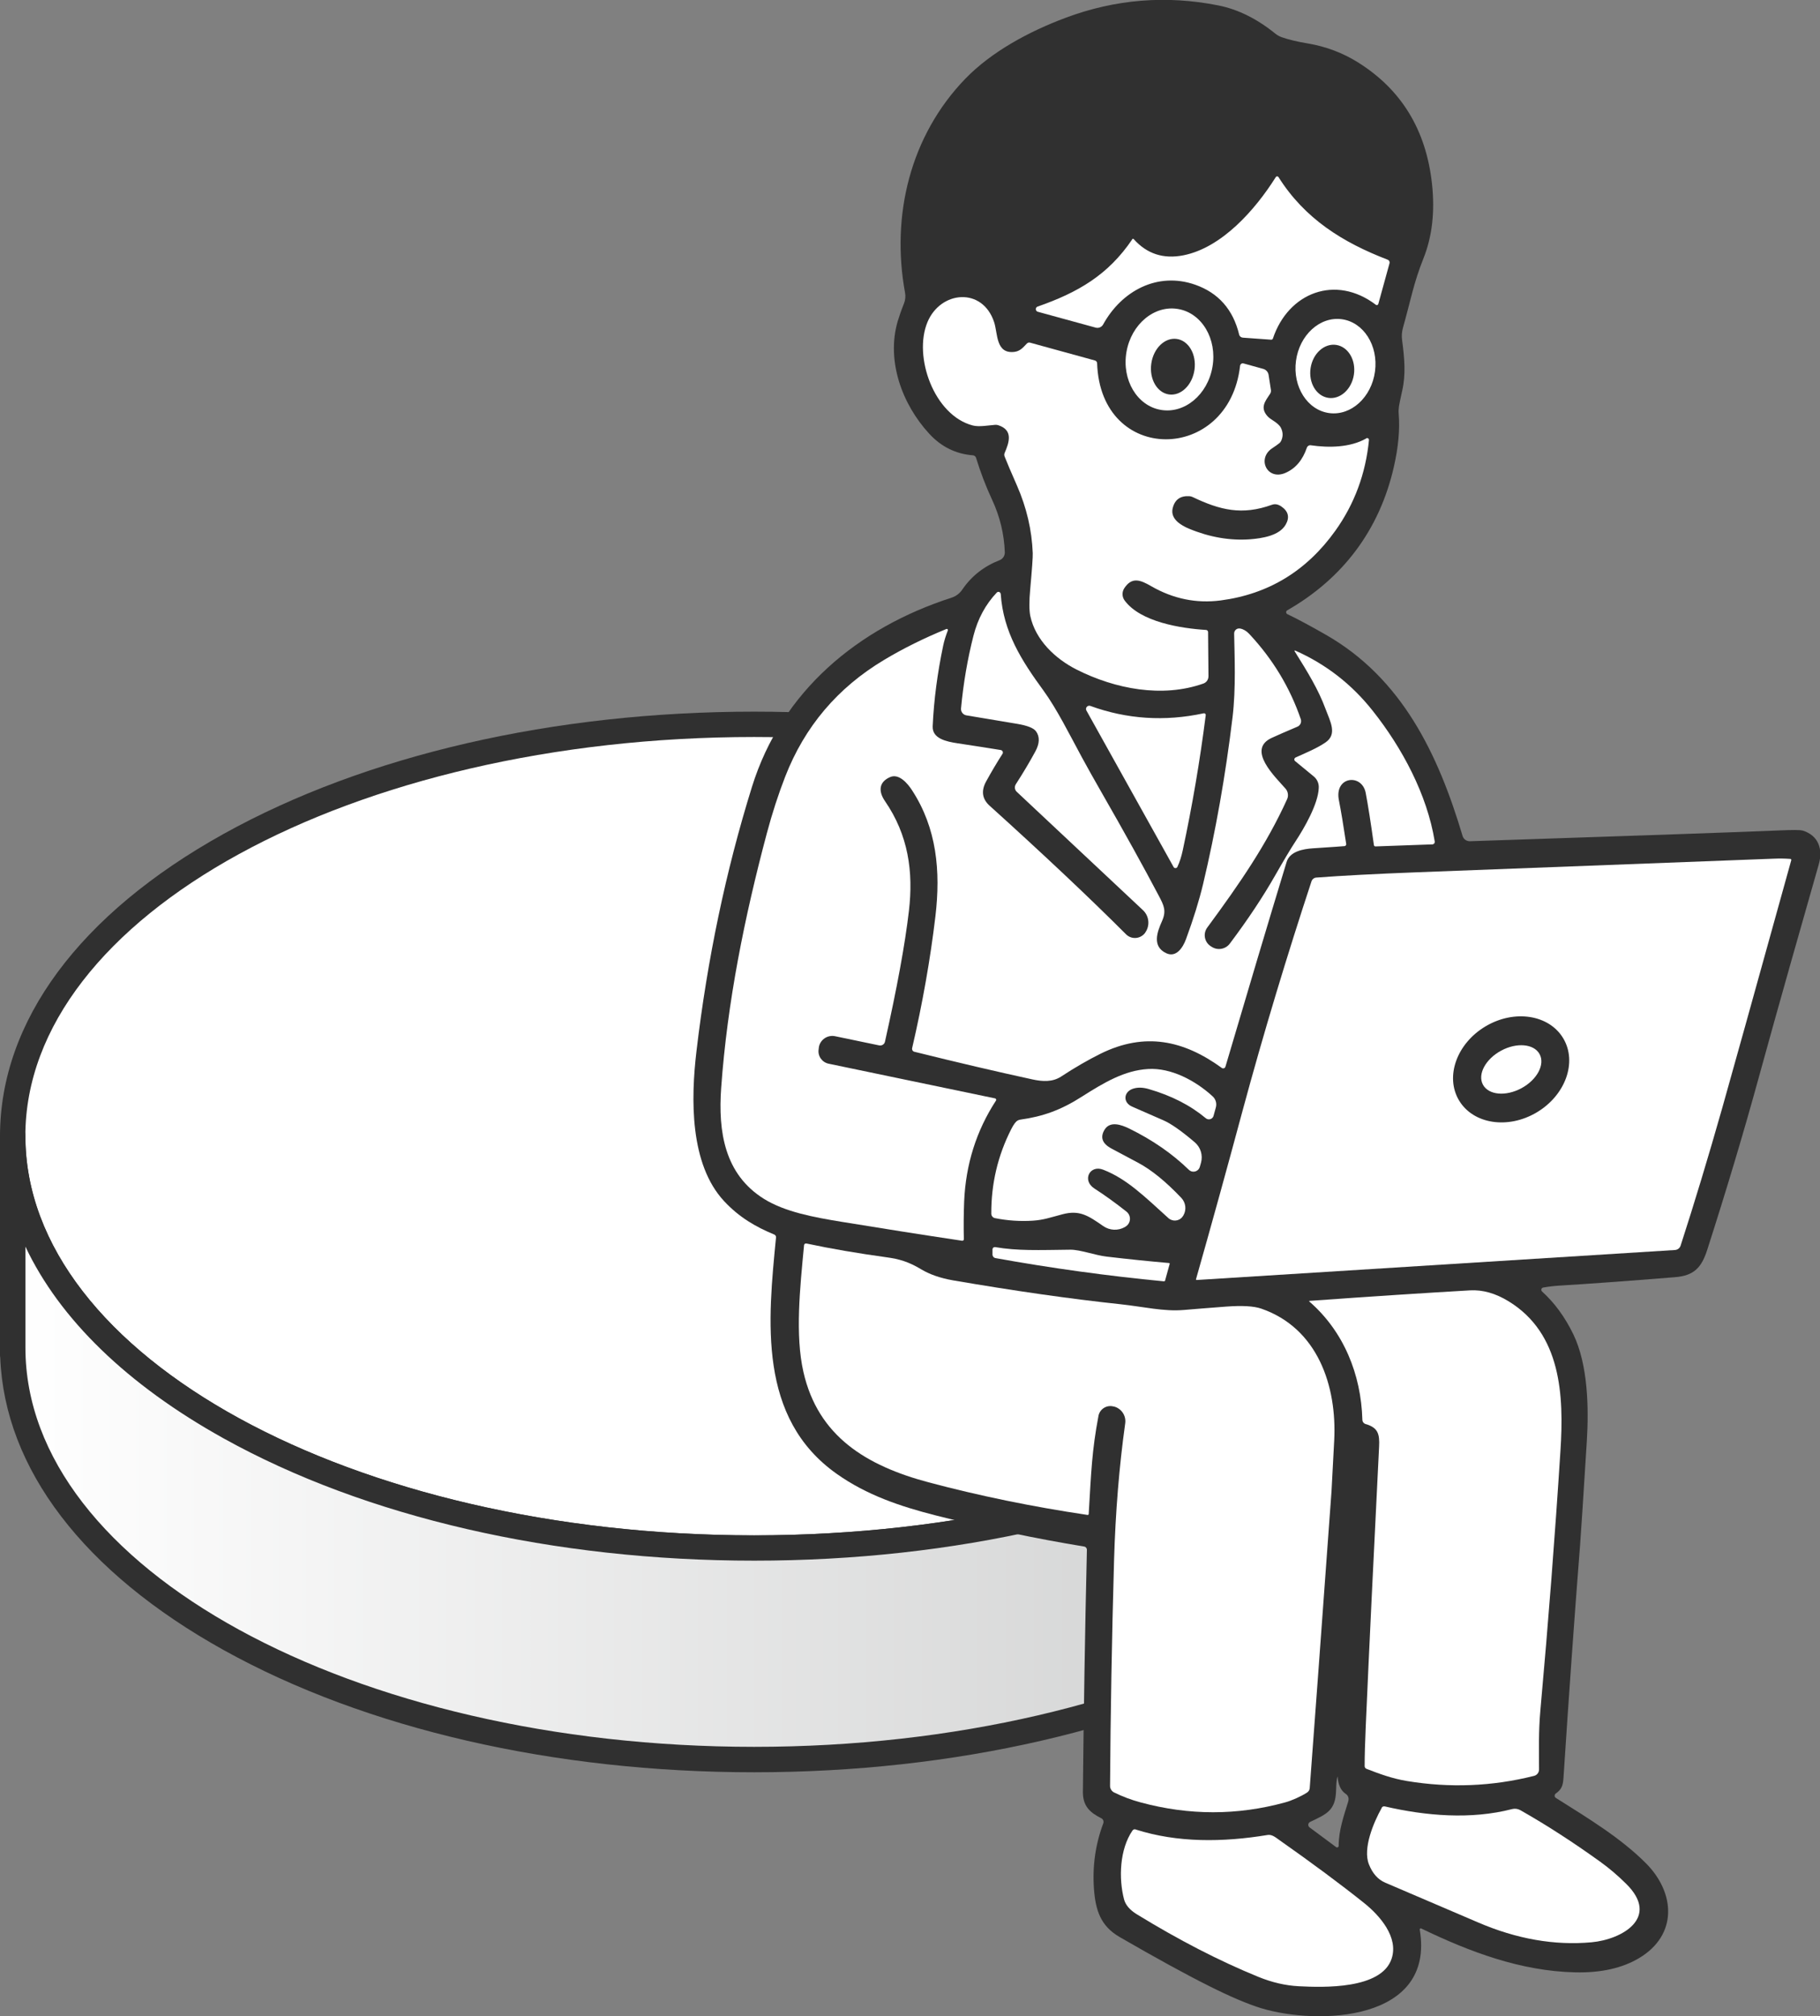 <?xml version="1.0" encoding="UTF-8"?><svg id="_レイヤー_2" xmlns="http://www.w3.org/2000/svg" xmlns:xlink="http://www.w3.org/1999/xlink" viewBox="0 0 231.9 256.89"><rect x="0" y="0" width="231.9" height="256.89" fill="#808080" stroke="none"/><defs><style>.cls-1{fill:url(#_名称未設定グラデーション_3);}.cls-2{fill:#303030;}.cls-3{fill:#fff;}</style><linearGradient id="_名称未設定グラデーション_3" x1="1.62" y1="184.47" x2="190.57" y2="184.47" gradientUnits="userSpaceOnUse"><stop offset="0" stop-color="#fff"/><stop offset="1" stop-color="#c9caca"/></linearGradient></defs><g id="_レイヤー_1-2"><ellipse class="cls-3" cx="96.1" cy="144.76" rx="94.48" ry="52.48"/><path class="cls-2" d="M96.09,198.85c-25.51,0-49.51-5.53-67.59-15.57C10.12,173.07,0,159.39,0,144.76s10.12-28.31,28.5-38.52c18.08-10.04,42.08-15.57,67.59-15.57s49.51,5.53,67.59,15.57c18.38,10.21,28.5,23.89,28.5,38.52s-10.12,28.31-28.5,38.52c-18.08,10.04-42.08,15.57-67.59,15.57ZM96.09,93.9c-51.2,0-92.86,22.81-92.86,50.86s41.66,50.86,92.86,50.86,92.86-22.81,92.86-50.86-41.66-50.86-92.86-50.86Z"/><path class="cls-1" d="M1.62,172.68v-27.93c0,28.98,42.3,52.48,94.48,52.48s94.48-23.49,94.48-52.48v27.93-.98c0,28.98-42.3,52.48-94.48,52.48S1.62,200.69,1.62,171.7"/><path class="cls-2" d="M96.09,225.8c-25.51,0-49.51-5.53-67.59-15.57C10.65,200.31.59,187.12.03,172.97c-.02-.09-.03-.19-.03-.29v-27.93c0-.89.72-1.62,1.62-1.62s1.62.72,1.62,1.62c0,28.04,41.66,50.86,92.86,50.86s92.86-22.81,92.86-50.86c0-.89.72-1.62,1.62-1.62s1.62.72,1.62,1.62v27.93c0,.1,0,.19-.03.29-.57,14.15-10.63,27.34-28.48,37.26-18.08,10.04-42.08,15.57-67.59,15.57ZM3.24,171.7c0,28.04,41.66,50.86,92.86,50.86s92.86-22.81,92.86-50.86v-12.87c-4.34,9.2-12.95,17.6-25.27,24.44-18.08,10.04-42.08,15.57-67.59,15.57s-49.51-5.53-67.59-15.57c-12.32-6.84-20.93-15.24-25.27-24.44v12.87Z"/><path class="cls-2" d="M229.6,105.81c-.25-.08-1.2-.08-2.85-.01-6.3.26-19.45.72-39.46,1.38-.42.01-.81-.26-.93-.67-3.1-10.4-7.7-20.08-17.43-25.64-2.03-1.16-3.67-2.04-4.91-2.63-.05-.02-.09-.06-.11-.11-.07-.13-.03-.28.09-.36,7.1-4.06,11.78-10.25,13.61-18.32.57-2.51.77-4.74.61-6.71-.03-.33-.01-.67.04-1,.05-.33.19-.99.41-1.98.47-2.11.29-4.08-.02-6.45-.07-.52-.03-1.04.11-1.54,1.01-3.59,1.36-5.71,2.61-8.84,1.11-2.77,1.48-5.94,1.09-9.52-.75-6.85-3.89-12-9.44-15.47-1.94-1.21-4.06-2.01-6.36-2.4-1.34-.22-2.45-.49-3.35-.8-.28-.1-.55-.25-.78-.43-2.35-1.91-4.78-3.12-7.3-3.62-6.63-1.32-13.12-.79-19.46,1.58-4.65,1.74-9.41,4.3-12.76,7.75-7.05,7.29-9.49,17.46-7.69,27.28.08.45.04.92-.13,1.35-.35.87-.61,1.64-.81,2.29-1.46,5.03.55,10.56,4.03,14.33,1.52,1.65,3.37,2.57,5.56,2.74.19.01.35.15.4.33.55,1.79,1.22,3.57,2.04,5.33,1,2.15,1.54,4.39,1.62,6.7.01.44-.25.84-.66,1-2,.78-3.59,2.03-4.76,3.75-.33.49-.81.85-1.37,1.03-11.92,3.85-21.63,11.89-25.43,24.11-3.32,10.67-5.68,21.9-7.07,33.69-.71,6.01-.88,14.36,3.53,19.09,1.91,2.05,4.01,3.27,6.39,4.25.14.06.23.21.22.36-1.03,10.58-2.36,23.01,7.75,30.14,3.79,2.68,8.05,4.13,12.62,5.29,6.45,1.64,12.75,2.95,18.89,3.96.21.03.36.22.35.43-.25,10.59-.41,20.86-.51,30.82-.02,1.82.91,2.65,2.35,3.37.23.12.34.39.25.64-1,2.66-1.4,5.45-1.19,8.36.2,2.73.85,4.73,3.27,6.13,4.64,2.68,8.43,4.76,11.37,6.23,2.75,1.38,4.98,2.32,6.67,2.84,7.2,2.18,22.18,1.72,20.2-10.01,0-.03,0-.05.01-.08.03-.07.11-.1.18-.07,6.21,3,12.7,5.43,19.59,5.59,3.29.08,6.01-.53,8.16-1.81,4.97-2.96,4.62-8.33.89-12.08-3.22-3.23-7.26-5.67-11.48-8.33-.04-.02-.07-.06-.1-.09-.11-.15-.07-.37.08-.47.76-.54.92-1,.99-2.06.68-10.44,1.38-20.31,2.11-29.6.11-1.37.39-5.78.86-13.25.26-4.24.15-9.73-1.72-13.6-1.06-2.19-2.39-4.01-3.99-5.46-.05-.04-.08-.1-.09-.17-.03-.16.08-.3.24-.33.74-.13,1.46-.21,2.15-.25,3.47-.21,8.35-.56,14.65-1.07,2.42-.19,3.38-1.23,4.1-3.48,2.45-7.63,4.63-14.9,6.52-21.79,2.56-9.33,5.72-20.41,7.69-27.31.56-1.97-.03-3.72-2.1-4.34ZM171.81,229.45c-.59,1.94-1.23,3.69-1.24,5.73,0,.11-.09.2-.2.2-.04,0-.09-.01-.12-.04l-3.38-2.51c-.19-.14-.23-.4-.09-.58.04-.06.1-.1.16-.13,2.11-1,3.24-1.45,3.3-4.02.02-.79.07-1.35.16-1.7,0-.01.01-.02.02-.02s.02.01.02.02c.08,1.04.43,1.76,1.04,2.16.29.19.42.55.32.89Z"/><path class="cls-3" d="M144.26,30.48c.04-.06.12-.07.18-.03,0,0,.01.01.02.02,1.68,1.88,3.79,2.56,6.32,2.06,4.88-.96,9.15-5.78,11.78-9.97.06-.09.19-.12.28-.06.02.02.04.04.06.06,3.35,5.31,8.17,8.32,13.92,10.53.18.07.28.26.23.45l-1.43,5.19c-.03.1-.14.16-.24.14-.02,0-.04-.02-.06-.03-5.14-3.91-11.17-1.57-13.13,4.29-.03.1-.13.16-.23.15l-3.61-.26c-.22-.02-.41-.17-.46-.39-.77-3.19-2.64-5.31-5.59-6.35-4.83-1.7-9.4.8-11.74,5.06-.19.34-.59.51-.96.4l-7.37-2.02c-.18-.05-.29-.24-.24-.42.03-.11.11-.2.22-.24,5.1-1.78,8.97-4,12.06-8.57Z"/><path class="cls-3" d="M174.09,55.84c.11-.06.25-.02.31.09.02.04.03.09.03.14-.42,4.28-1.84,8.12-4.27,11.53-3.66,5.13-8.53,8.1-14.63,8.9-3.09.4-6.03-.2-8.82-1.8-1.42-.83-2.49-1.23-3.46.25-.31.48-.29,1.1.05,1.56,2.03,2.75,7.19,3.55,10.37,3.75.14,0,.26.13.26.27l.05,5.63c0,.42-.25.79-.65.93-5.23,1.85-11.24.7-16.17-1.79-2.72-1.38-5.22-3.76-5.88-6.81-.15-.71-.16-1.86-.01-3.46.23-2.55.34-4.06.32-4.55-.11-2.93-.78-5.82-2.03-8.66-.73-1.66-1.25-2.88-1.56-3.67-.05-.13-.05-.28,0-.42.59-1.36,1.13-2.94-.82-3.56-.13-.04-.27-.06-.4-.04-.84.06-2.02.29-2.83.08-4.94-1.28-7.61-8.79-5.77-13.18,1.67-3.99,7.01-4.48,8.49.02.48,1.46.19,4.08,2.6,3.78.77-.1,1.16-.65,1.57-1.06.11-.11.27-.16.42-.11l8.26,2.27c.15.04.26.18.27.34.43,12.99,16.82,12.77,18.22.32.02-.18.19-.32.37-.3.02,0,.04,0,.05.01l2.53.7c.36.1.62.4.68.76l.3,1.94c.02.16-.01.32-.1.46-.63.96-1.33,1.76-.33,2.88.41.46,1.36.8,1.7,1.47.28.56.29,1.11.03,1.66-.06.12-.14.23-.25.31-.16.13-.46.35-.9.64-1.97,1.31-.64,4.14,1.7,3.13,1.28-.56,2.19-1.63,2.73-3.22.07-.2.27-.33.49-.3,2.32.34,5.03.29,7.06-.86Z"/><path class="cls-3" d="M150.12,39.37c3.02.52,4.98,3.82,4.37,7.37h0c-.61,3.55-3.56,6.01-6.59,5.48h0c-3.02-.52-4.98-3.82-4.37-7.37h0c.61-3.55,3.56-6.01,6.59-5.48t0,0Z"/><path class="cls-3" d="M170.96,40.67c2.78.37,4.68,3.35,4.24,6.65h0c-.44,3.3-3.05,5.68-5.83,5.31-2.78-.37-4.68-3.35-4.24-6.65h0c.44-3.3,3.05-5.68,5.83-5.31Z"/><path class="cls-3" d="M164.95,82.99s-.01-.07.02-.1c.02-.01.04-.02.07,0,3.9,1.73,7.19,4.28,9.87,7.67,3.75,4.73,6.93,10.66,7.9,16.65.03.18-.09.34-.27.37-.01,0-.02,0-.04,0l-7.24.26c-.1,0-.19-.07-.2-.17-.41-2.94-.76-5.16-1.05-6.67-.49-2.48-4.02-2.1-3.41.96.26,1.31.57,3.17.93,5.56.02.14-.07.26-.21.28,0,0,0,0,0,0-.12.02-1.46.11-4.02.28-1.25.08-2.95.39-3.36,1.73-2.39,7.85-4.98,16.55-7.8,26.1-.04.15-.2.24-.36.2-.03,0-.06-.02-.09-.04-4.87-3.54-9.81-4.6-15.44-1.83-1.59.79-3.28,1.76-5.06,2.93-1.08.7-2.34.64-3.66.35-4.51-.98-9.52-2.15-15.03-3.52-.2-.05-.32-.25-.28-.45,1.33-5.73,2.32-11.34,2.97-16.82.68-5.78.16-11.22-2.97-16.03-.55-.86-1.66-2.18-2.79-1.7-1.43.61-1.55,1.79-.66,3.08,2.96,4.31,3.63,8.97,3.04,13.99-.5,4.28-1.52,9.83-3.05,16.65-.07.33-.4.54-.74.47l-5.62-1.17c-.94-.19-1.86.41-2.05,1.34-.01.05-.02.1-.02.15l-.02.17c-.14.85.42,1.66,1.26,1.84l21.21,4.42c.1.02.17.12.15.23,0,.02-.01.04-.03.06-2.5,3.84-3.85,8.13-4.05,12.84-.06,1.54-.08,3.14-.04,4.81,0,.11-.08.2-.19.2-.01,0-.02,0-.03,0-5.14-.77-10.27-1.58-15.4-2.42-3.55-.58-7.18-1.26-9.84-2.91-5.03-3.13-5.86-8.55-5.46-14.15.78-10.92,2.98-21.78,5.82-32.44.68-2.55,1.46-4.95,2.33-7.19,2.48-6.39,6.69-11.36,12.62-14.9,2.42-1.45,5.06-2.76,7.92-3.93.07-.03.16,0,.19.08.01.03.01.07,0,.1-.27.7-.47,1.35-.59,1.93-.74,3.52-1.19,6.94-1.34,10.28-.07,1.57,1.72,1.95,3.17,2.17,2.39.36,4.23.65,5.51.86.17.03.29.19.26.37,0,.04-.02.08-.05.12-.73,1.14-1.42,2.31-2.08,3.51-.66,1.2-.51,2.24.45,3.1,6.9,6.23,12.69,11.69,17.38,16.38.62.62,1.63.62,2.26,0,.04-.04.08-.09.12-.13l.06-.09c.63-.89.51-2.11-.29-2.86l-16.08-15.08c-.27-.25-.31-.65-.12-.96.97-1.5,1.79-2.89,2.49-4.18.55-1.02.58-1.87.09-2.56-.3-.42-1.1-.74-2.42-.96-1.76-.29-3.92-.65-6.46-1.08-.42-.07-.72-.46-.68-.88.3-3.22.83-6.31,1.59-9.28.55-2.15,1.54-3.98,2.97-5.49.11-.11.29-.12.41,0,.05.05.08.12.09.19.33,4.84,2.64,8.46,5.43,12.28,1.72,2.36,3.35,5.65,4.89,8.49.69,1.28,1.51,2.73,2.44,4.36,3.03,5.28,5.48,9.71,7.36,13.28.67,1.27,1.02,1.94.42,3.29-.61,1.36-1.29,3.21.56,4.07,1.24.58,2.1-.69,2.5-1.78.96-2.6,1.68-4.94,2.18-7.02,1.6-6.73,2.86-13.82,3.76-21.29.44-3.66.25-7.85.2-10.64,0-.35.27-.65.63-.65.05,0,.1,0,.14.01.42.08.8.31,1.15.68,3,3.21,5.19,6.83,6.57,10.86.13.38-.05.8-.42.96-1.52.64-2.62,1.13-3.3,1.44-3.21,1.5.48,4.97,1.78,6.46.32.37.4.9.2,1.34-2.62,5.78-6.03,10.73-10.17,16.35-.55.74-.39,1.79.36,2.33.01,0,.02.02.04.03l.11.07c.76.53,1.81.36,2.36-.38,2.3-3.06,4.23-5.97,5.79-8.71,1.08-1.89,1.94-3.34,2.59-4.33,1.07-1.62,2.88-4.74,2.95-6.78.04-.57-.2-1.12-.64-1.48l-2.37-1.95c-.12-.09-.14-.26-.04-.38.03-.03.06-.06.1-.08,1.38-.62,2.75-1.19,3.8-1.91,1.55-1.05.62-2.66.03-4.24-.93-2.52-2.27-4.69-3.93-7.35Z"/><path class="cls-3" d="M153.37,90.88c.12-.03.23.05.26.17,0,.02,0,.05,0,.08-.74,5.83-1.72,11.57-2.93,17.22-.17.8-.4,1.5-.68,2.1-.06.14-.22.19-.36.13-.05-.02-.09-.06-.12-.11l-11.11-19.94c-.11-.2-.04-.45.16-.56.1-.06.23-.07.34-.03,4.65,1.69,9.47,2.01,14.44.94Z"/><path class="cls-3" d="M152.47,163.08s-.07-.02-.08-.06c0,0,0-.02,0-.03,2.02-7.11,3.98-14.21,5.89-21.31,2.74-10.15,5.78-20.14,8.83-29.4.09-.26.33-.45.6-.47,3.31-.25,7.54-.47,12.69-.67,8.56-.33,23.77-.91,45.64-1.74.7-.03,1.39-.02,2.08.03.07,0,.12.06.12.13,0,.01,0,.02,0,.03-4.9,17.67-7.84,28.2-8.8,31.59-1.81,6.37-3.58,12.21-5.3,17.52-.1.32-.39.54-.72.56l-60.94,3.82Z"/><path class="cls-3" d="M154.63,142.16c-.09.33-.43.52-.76.43-.09-.02-.17-.07-.23-.12-1.96-1.64-4.38-2.88-7.28-3.72-.69-.2-1.31-.23-1.86-.08-1.34.34-1.49,1.78-.25,2.32.96.42,2.29,1,4,1.75.96.42,2.29,1.35,3.99,2.8.74.64,1.05,1.64.79,2.59l-.15.53c-.12.45-.59.71-1.04.59-.14-.04-.26-.11-.36-.21-2.13-2.07-4.67-3.82-7.61-5.26-.99-.48-2.45-1-3.14.17-.56.94-.29,1.71.79,2.33.04.02,1.21.65,3.51,1.87,1.7.91,3.53,2.4,5.5,4.48.56.6.67,1.5.26,2.21l-.03.05c-.33.59-1.08.79-1.67.46-.08-.04-.15-.1-.22-.16-3.07-2.78-5.31-5-8.3-6.16-1.71-.67-2.74,1.35-1.13,2.39,1.33.86,2.69,1.84,4.07,2.93.52.39.62,1.13.23,1.64-.1.13-.22.23-.36.31l-.06.04c-.86.49-1.93.44-2.75-.13-1.92-1.34-3.03-2.08-5.2-1.5-1.62.43-2.41.72-3.73.81-1.63.11-3.25,0-4.86-.32-.27-.05-.47-.29-.47-.57-.02-3.8.82-7.39,2.54-10.77.29-.57.55-.93.79-1.08.11-.07.23-.11.36-.13,2.9-.4,5.19-1.23,7.82-2.91,2.88-1.83,5.45-3.36,8.46-3.54,2.92-.18,6.03,1.46,8.24,3.49.39.36.54.9.4,1.41l-.29,1.05Z"/><path class="cls-3" d="M138.55,193.01c-7.06-1.05-13.8-2.44-20.23-4.15-7.91-2.11-14.08-5.84-15.95-14.06-1.07-4.72-.44-10.68.08-16.15.01-.14.13-.24.27-.22,0,0,.02,0,.03,0,3.13.67,6.54,1.25,10.23,1.76,1.55.21,2.78.55,4.43,1.55,1.08.64,2.41,1.1,3.99,1.38,7.87,1.35,14.99,2.37,21.38,3.05,2.95.32,5.53.95,8.05.73,1.44-.12,3.24-.27,5.4-.43,2.04-.15,3.53-.07,4.48.26,7.18,2.48,9.65,9.84,9.29,16.79-.22,4.16-.33,6.31-.34,6.44-1.27,17.53-2.2,30.16-2.78,37.87-.02.22-.14.42-.32.54-.78.51-2.02,1.06-2.82,1.27-6.09,1.67-12.22,1.67-18.4,0-1.2-.32-2.33-.75-3.39-1.27-.31-.16-.51-.48-.51-.83.06-9.26.23-18.84.51-28.74.18-6.12.65-11.94,1.42-17.45.14-.98-.48-1.9-1.43-2.15h-.05c-.84-.23-1.69.27-1.91,1.11,0,.04-.02.07-.02.11-.84,4.45-.92,7.11-1.24,12.47,0,.08-.08.14-.16.13,0,0,0,0,0,0Z"/><path class="cls-3" d="M148.47,163.13c-.02.07-.09.12-.17.12-7.21-.69-14.37-1.68-21.46-2.96-.22-.04-.38-.23-.38-.46v-.66c.01-.16.14-.29.3-.28.01,0,.03,0,.04,0,2.85.49,5.51.38,9.6.33,1.21-.01,3.19.72,4.6.88,2.79.33,5.44.6,7.96.82.05,0,.08.04.08.09,0,0,0,0,0,.01l-.58,2.1Z"/><path class="cls-3" d="M166.83,165.85s-.03-.06,0-.09c.01-.01.02-.02.04-.02,7.91-.57,14.73-1.01,20.44-1.34,1.6-.09,3.23.37,4.89,1.38,6.74,4.11,7.08,12.01,6.63,19.03-.69,10.8-1.54,21.8-2.55,33-.26,2.89-.18,5.05-.18,7.64,0,.38-.26.72-.64.81-5.32,1.34-10.73,1.56-16.21.65-1.87-.31-3.49-.91-5.14-1.55-.14-.06-.23-.19-.23-.34,0-1.32.05-3,.14-5.05.43-9.8,1-21.68,1.7-35.64.09-1.66-.16-2.44-1.7-2.89-.25-.07-.43-.3-.43-.56-.16-5.76-2.37-11.24-6.74-15.04Z"/><path class="cls-3" d="M176.05,230.32c.08-.14.24-.21.4-.17,5.23,1.21,10.96,1.7,16.22.34.35-.09.73-.04,1.05.14,3.35,1.9,6.73,4.09,10.15,6.55,1.16.83,2.27,1.78,3.34,2.84,4.35,4.3-.54,7.09-4.42,7.44-4.71.43-9.53-.41-14.46-2.53-2.33-1-6.27-2.69-11.82-5.06-.94-.4-1.63-1.18-2.09-2.35-.79-2.01.57-5.28,1.64-7.19Z"/><path class="cls-3" d="M144.7,233.09c5.33,1.7,11.09,1.64,16.81.7.59-.1,1.07.35,1.55.68,4.12,2.9,7.7,5.55,10.73,7.97,2.01,1.6,4.45,4.38,3.52,7.13-1.32,3.9-8.7,3.65-11.83,3.49-1.71-.09-3.42-.49-5.16-1.2-4.97-2.03-10.13-4.69-15.49-7.98-.89-.55-1.42-1.18-1.61-1.9-.69-2.65-.57-6.36,1.08-8.76.09-.13.25-.19.4-.14Z"/><ellipse class="cls-2" cx="149.44" cy="46.72" rx="3.57" ry="2.78" transform="translate(82.63 188.32) rotate(-82.1)"/><ellipse class="cls-2" cx="169.75" cy="47.31" rx="3.41" ry="2.79" transform="translate(97.87 208.21) rotate(-81.5)"/><path class="cls-2" d="M162.08,64.31c.38-.14.78-.06,1.19.22.89.62,1.08,1.38.55,2.31-.8,1.41-2.99,1.75-4.56,1.87-2.55.18-5.12-.26-7.71-1.33-1.08-.44-2.46-1.27-2.13-2.63.27-1.1.98-1.61,2.15-1.53.14.01.28.05.4.11,3.47,1.66,6.29,2.36,10.1.98Z"/><path class="cls-2" d="M199.19,132.3c1.8,3.03.28,7.25-3.39,9.43h0c-3.67,2.18-8.1,1.49-9.9-1.54h0c-1.8-3.03-.28-7.25,3.39-9.43h0c3.67-2.18,8.1-1.49,9.9,1.54,0,0,0,0,0,0Z"/><ellipse class="cls-3" cx="192.56" cy="136.26" rx="4.1" ry="2.72" transform="translate(-41.58 107.57) rotate(-28.3)"/></g></svg>
